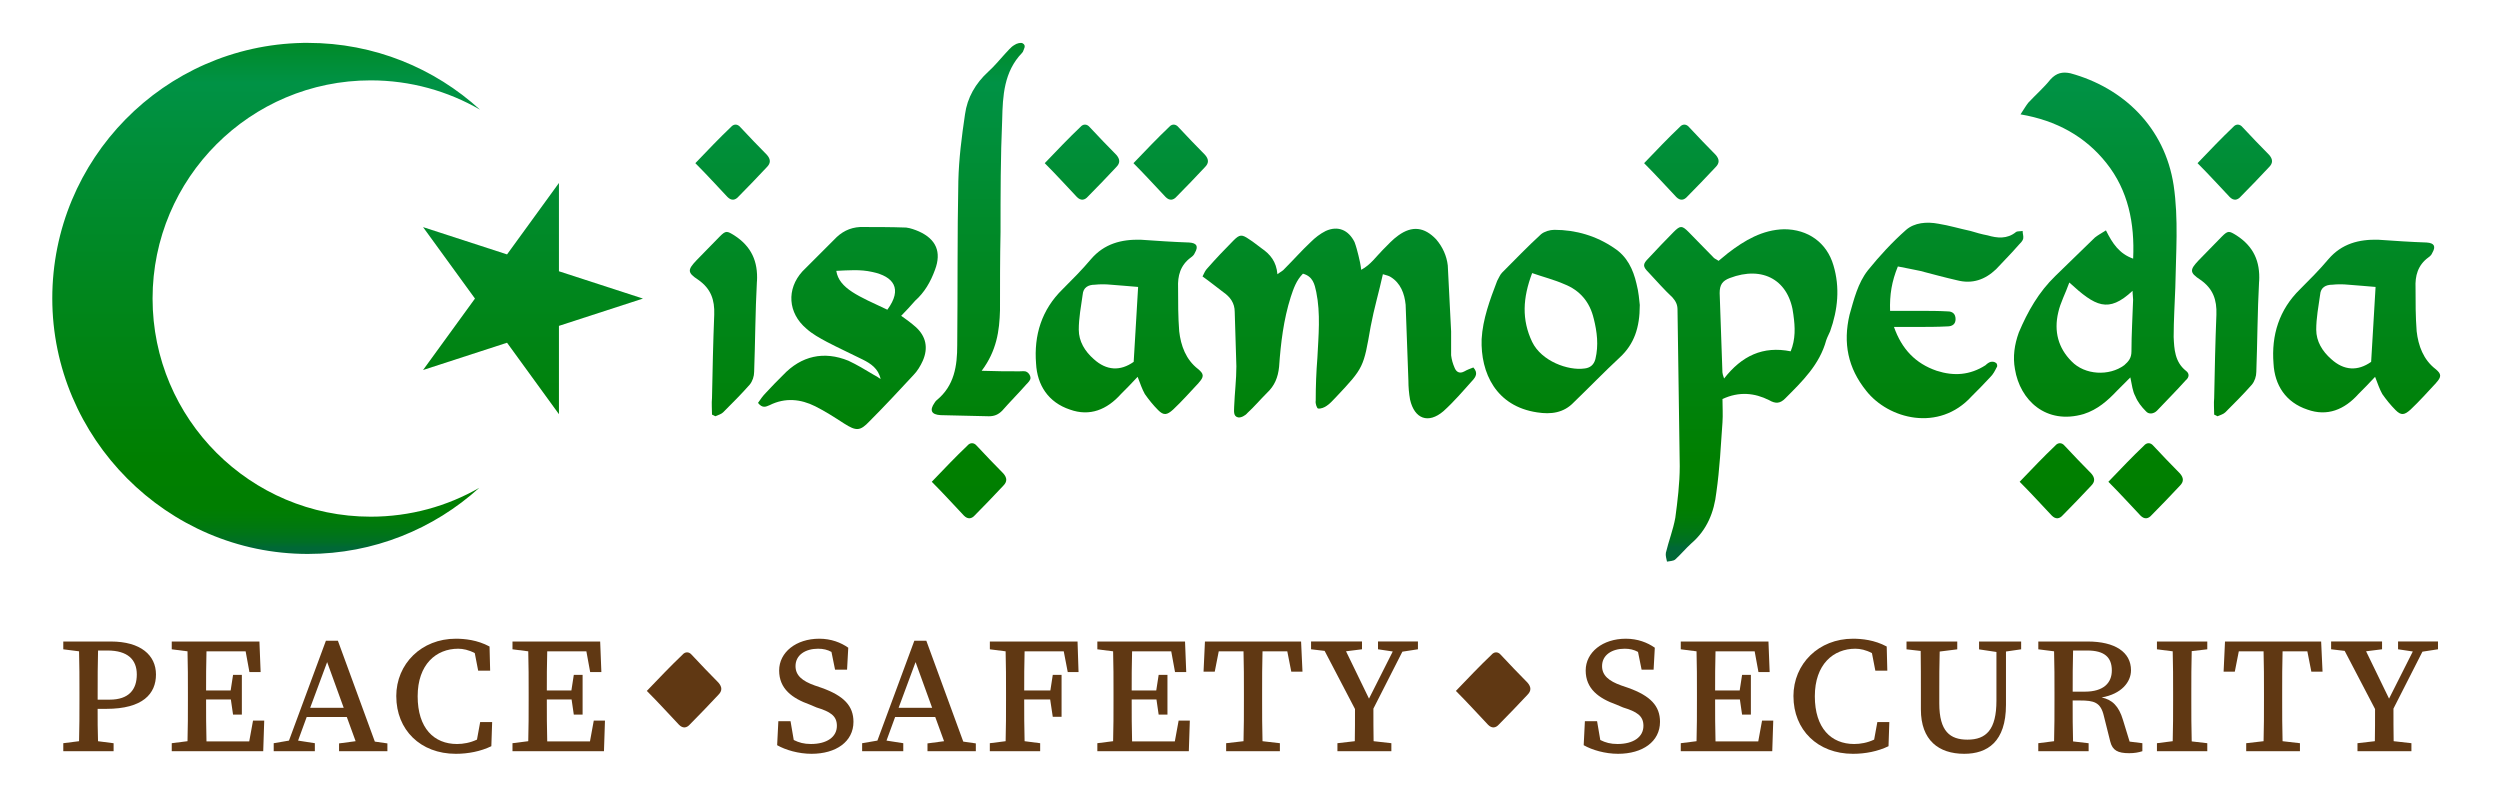 <?xml version="1.0" encoding="UTF-8"?><svg id="a" xmlns="http://www.w3.org/2000/svg" xmlns:xlink="http://www.w3.org/1999/xlink" viewBox="0 0 875 282.7"><defs><linearGradient id="b" x1="93.15" y1="-4.28" x2="93.15" y2="191.69" gradientUnits="userSpaceOnUse"><stop offset="0" stop-color="#007f00"/><stop offset=".17" stop-color="#009245"/><stop offset=".52" stop-color="#00871f"/><stop offset=".85" stop-color="#007f00"/><stop offset=".93" stop-color="#007e01"/><stop offset=".95" stop-color="#007b08"/><stop offset=".97" stop-color="#007614"/><stop offset=".99" stop-color="#006f25"/><stop offset="1" stop-color="#006837"/></linearGradient><linearGradient id="c" x1="186.55" y1="-4.28" x2="186.55" y2="191.69" xlink:href="#b"/><linearGradient id="d" x1="253.19" y1="-4.28" x2="253.19" y2="191.69" xlink:href="#b"/><linearGradient id="e" x1="296.76" y1="-4.28" x2="296.76" y2="191.69" xlink:href="#b"/><linearGradient id="f" x1="343.39" y1="-4.28" x2="343.39" y2="191.69" xlink:href="#b"/><linearGradient id="g" x1="391.72" y1="-4.28" x2="391.72" y2="191.69" xlink:href="#b"/><linearGradient id="h" x1="468.75" y1="-4.28" x2="468.75" y2="191.69" xlink:href="#b"/><linearGradient id="i" x1="546.24" y1="-4.28" x2="546.24" y2="191.69" xlink:href="#b"/><linearGradient id="j" x1="609.26" y1="-4.28" x2="609.26" y2="191.69" xlink:href="#b"/><linearGradient id="k" x1="677.27" y1="-4.28" x2="677.27" y2="191.69" xlink:href="#b"/><linearGradient id="l" x1="735.43" y1="-4.28" x2="735.43" y2="191.69" xlink:href="#b"/><linearGradient id="m" x1="781.18" y1="-4.28" x2="781.18" y2="191.69" xlink:href="#b"/><linearGradient id="n" x1="824.83" y1="-4.28" x2="824.83" y2="191.69" xlink:href="#b"/><linearGradient id="o" x1="256.4" y1="-4.28" x2="256.4" y2="191.69" xlink:href="#b"/><linearGradient id="p" x1="339.14" y1="-4.28" x2="339.14" y2="191.69" xlink:href="#b"/><linearGradient id="q" x1="378.68" y1="-4.28" x2="378.68" y2="191.69" xlink:href="#b"/><linearGradient id="r" x1="409.73" y1="-4.28" x2="409.73" y2="191.69" xlink:href="#b"/><linearGradient id="s" x1="719.91" y1="-4.28" x2="719.91" y2="191.69" xlink:href="#b"/><linearGradient id="t" x1="750.96" y1="-4.28" x2="750.96" y2="191.69" xlink:href="#b"/><linearGradient id="u" x1="588.46" y1="-4.28" x2="588.46" y2="191.69" xlink:href="#b"/></defs><path d="M534.6,243.19c-3.3,3.5-6.6,6.99-9.9,10.29-1.17,1.36-2.52,1.55-3.88,.19-3.5-3.69-6.99-7.57-11.26-11.85,4.47-4.66,8.35-8.74,12.43-12.62,.97-1.17,2.33-1.17,3.3,0,3.11,3.3,6.21,6.6,9.32,9.71,1.36,1.55,1.36,2.91,0,4.27Z" style="fill:#603813;"/><g><path d="M106,15.02C57.43,15.94,18.3,55.65,18.3,104.44s40.08,89.44,89.44,89.44c23.08,0,44.13-8.77,60-23.14-11.19,6.43-24.17,10.1-37.99,10.1-42.16,0-76.35-34.2-76.35-76.35S87.59,28.13,129.75,28.13c13.93,0,27.01,3.74,38.26,10.26-15.9-14.51-37.05-23.38-60.26-23.38-.58,0-1.17,0-1.74,0h0Z" style="fill:url(#b);"/><path d="M225.03,104.5l-76.96,25.01,47.56-65.47v80.92l-47.56-65.47,76.96,25.01Z" style="fill:url(#c);"/></g><g><path d="M264.92,98.49c-.58,10.68-.58,21.17-.97,31.66,0,1.55-.58,3.3-1.55,4.47-2.91,3.3-6.02,6.41-9.32,9.71-.58,.58-1.75,.97-2.72,1.36l-1.16-.58c0-1.94-.19-3.88,0-5.83,.19-9.71,.39-19.42,.78-29.13,.19-5.24-1.17-9.13-5.63-12.24-3.88-2.53-3.69-3.5-.58-6.8,2.72-2.72,5.44-5.63,8.16-8.35,2.14-2.14,2.52-1.94,5.05-.39,6.02,3.88,8.35,9.13,7.96,16.12Z" style="fill:url(#d);"/><path d="M320.27,105.29c-1.55,1.75-3.11,3.5-4.86,5.24,1.94,1.36,3.5,2.52,5.05,3.88,3.69,3.3,4.47,7.38,2.52,11.85-.78,1.75-1.94,3.69-3.3,5.05-5.05,5.44-10.1,10.88-15.34,16.12-3.3,3.5-4.66,3.5-8.93,.78-3.3-2.14-6.6-4.27-10.1-6.02-5.05-2.52-10.49-3.11-15.93-.39-1.36,.58-2.52,1.17-4.08-.78,.78-1.17,1.75-2.53,2.72-3.5,1.94-2.14,4.08-4.27,6.02-6.21,6.41-6.8,14.37-8.55,22.92-5.05,2.91,1.36,5.83,3.11,8.74,4.86,.78,.39,1.75,.97,2.52,1.55-.78-3.69-3.5-5.44-6.21-6.8-4.27-2.14-8.55-4.08-12.62-6.22-2.52-1.36-5.05-2.72-7.19-4.66-6.41-5.44-6.99-13.79-1.36-20,3.69-3.69,7.38-7.38,11.07-11.07,2.52-2.72,5.44-4.27,9.13-4.47,5.44,0,10.68,0,16.12,.19,1.55,.19,3.11,.78,4.47,1.36,6.02,2.72,7.96,7.19,5.63,13.4-1.55,4.27-3.69,7.96-6.99,10.88Zm-14.95-10.1c-4.27-.97-8.35-.58-12.62-.39,.97,6.22,7.96,8.93,17.87,13.6,5.44-7.38,2.14-11.65-5.24-13.21Z" style="fill:url(#e);"/><path d="M360.67,132.29c0,.78-.78,1.55-1.36,2.14-2.72,3.11-5.83,6.21-8.55,9.32-1.36,1.36-2.72,1.94-4.66,1.94-5.63-.19-11.26-.19-16.9-.39-3.3-.19-3.88-1.75-2.14-4.27,.19-.39,.58-.78,.78-.97,6.21-5.05,7.19-12.04,7.19-19.23,.19-19.23,0-38.26,.39-57.49,.19-7.77,1.17-15.54,2.33-23.31,.78-5.83,3.69-10.88,8.16-14.95,2.14-1.94,3.88-4.08,5.83-6.22,1.17-1.16,1.94-2.33,3.3-3.11,.78-.58,2.33-.97,2.91-.58,1.36,.78,.39,1.94,0,3.11-.19,0-.19,.19-.19,.19-6.41,6.6-6.8,15.15-6.99,23.31-.58,13.21-.58,26.22-.58,39.43-.19,9.13-.19,18.26-.19,27.39-.19,7.19-1.17,14.18-6.41,21.17,5.24,.19,9.13,.19,13.21,.19,.78,0,1.94-.19,2.52,.19,.78,.39,1.36,1.36,1.36,2.14Z" style="fill:url(#f);"/><path d="M419.52,134.03c-2.91,3.11-5.83,6.41-8.93,9.32-2.14,1.94-3.3,2.14-5.24,.19-1.75-1.75-3.3-3.69-4.66-5.63-.97-1.75-1.55-3.5-2.52-6.02-2.14,2.33-4.08,4.27-5.83,6.02-4.86,5.44-10.88,7.96-17.87,5.44-7.57-2.52-11.46-8.55-11.85-16.12-.78-9.91,1.94-18.84,9.32-26.03,3.3-3.3,6.8-6.8,9.9-10.49,4.66-5.44,10.68-6.99,17.48-6.8,5.63,.39,11.26,.78,16.9,.97,2.72,.19,3.3,1.36,1.94,3.69-.19,.58-.78,1.16-1.36,1.55-3.69,2.72-4.66,6.41-4.47,10.68,0,5.05,0,10.1,.39,15.15,.58,5.05,2.33,9.91,6.6,13.21,2.14,1.75,2.14,2.72,.19,4.86Zm-21.17-33.6c-2.91-.19-6.21-.58-9.52-.78-1.94-.19-3.88-.19-5.63,0-2.33,0-4.08,.97-4.27,3.5-.58,4.08-1.36,8.16-1.36,12.24s2.14,7.58,5.24,10.29c4.47,4.08,9.32,4.27,13.98,.97,.58-8.74,.97-17.29,1.55-26.22Z" style="fill:url(#g);"/><path d="M515.46,133.06c-3.3,3.69-6.6,7.57-10.29,10.88-5.24,4.47-10.1,2.72-11.65-4.08-.39-2.14-.58-4.47-.58-6.6-.39-8.93-.58-17.87-.97-26.61-.39-3.88-1.75-7.57-5.24-9.71-.58-.39-1.36-.58-2.72-.97-1.36,6.21-3.11,12.04-4.27,18.26-2.52,14.37-2.33,14.37-12.24,24.86-.97,.97-1.94,2.14-3.11,2.91-.78,.58-2.14,1.16-3.11,.97-.39-.19-.97-1.75-.78-2.72,0-5.05,.19-10.1,.58-14.95,.39-7.77,1.16-15.54-.39-23.11-.58-2.72-1.17-5.44-4.66-6.41-2.33,2.33-3.3,5.24-4.27,8.16-2.52,7.96-3.5,16.12-4.08,24.47-.39,3.69-1.55,6.6-4.27,9.13-2.33,2.33-4.47,4.86-6.8,6.99-.78,.97-2.33,1.75-3.3,1.55-1.75-.39-1.36-2.33-1.36-3.69,.19-4.86,.78-9.52,.78-14.18-.19-6.41-.39-12.82-.58-19.03,0-3.11-1.55-5.24-4.08-6.99-2.33-1.75-4.47-3.5-7.19-5.44,.58-1.17,.97-2.14,1.75-2.91,2.91-3.3,6.02-6.6,9.13-9.71,2.14-2.14,2.91-2.14,5.44-.39,1.55,.97,2.91,2.14,4.27,3.11,3.11,2.14,5.24,4.66,5.63,9.13,.97-.78,1.94-1.17,2.52-1.94,3.11-3.11,6.02-6.41,9.13-9.32,1.55-1.55,3.3-2.91,5.24-3.88,4.27-1.94,7.96-.39,10.1,3.88,.58,1.55,.97,3.11,1.36,4.66,.39,1.55,.78,3.3,.97,5.05,3.3-1.75,5.24-4.66,7.57-6.99,1.75-1.75,3.5-3.69,5.44-5.05,4.85-3.5,9.13-2.91,13.21,1.36,2.33,2.72,3.69,5.83,4.08,9.13,.39,7.77,.78,15.34,1.17,23.11v8.35c.19,1.55,.58,2.91,1.17,4.27,.58,1.55,1.75,2.33,3.5,1.36,.97-.58,2.14-.97,3.11-1.36,1.75,1.94,.78,3.3-.19,4.47Z" style="fill:url(#h);"/><path d="M573.92,106.84c0,7.77-1.94,13.6-6.99,18.26-5.44,5.05-10.68,10.49-16.12,15.73-3.5,3.69-7.96,4.27-12.82,3.5-14.37-2.14-19.81-13.79-19.42-25.64,.39-6.99,2.91-13.79,5.44-20.39,.58-.97,.97-2.14,1.75-2.91,4.47-4.47,8.93-9.13,13.6-13.4,1.16-.97,3.11-1.55,4.66-1.55,7.57,0,14.76,2.14,20.98,6.41,4.47,2.91,6.6,7.38,7.77,12.43,.78,2.91,.97,5.83,1.17,7.57Zm-16.12,4.66c-1.36-5.83-4.86-9.91-10.29-12.04-3.5-1.55-7.38-2.52-11.26-3.88-3.3,8.74-3.69,16.31,0,24.08,3.3,6.8,12.62,10.1,18.26,9.32,1.94-.19,3.3-1.17,3.88-3.3,1.17-4.86,.58-9.52-.58-14.18Z" style="fill:url(#i);"/><path d="M640.54,115.97c-.39,.97-.97,1.94-1.36,3.11-2.33,8.55-8.35,14.37-14.37,20.39-1.75,1.75-3.3,1.94-5.63,.58-5.05-2.53-10.49-3.11-16.31-.39,0,2.91,.19,5.44,0,8.16-.58,8.16-.97,16.31-2.14,24.47-.78,6.99-3.3,13.21-8.74,17.87-1.94,1.75-3.69,3.88-5.63,5.63-.58,.58-1.94,.58-2.91,.78-.19-.97-.58-2.14-.39-3.11,.97-4.08,2.52-7.96,3.3-12.24,.78-5.83,1.55-12.04,1.55-18.06-.19-18.26-.58-36.51-.78-54.77,0-1.75-.58-2.91-1.75-4.27-2.91-2.72-5.63-5.83-8.35-8.74-2.14-2.14-2.14-2.91,0-5.05,2.91-3.11,5.83-6.22,8.74-9.13,2.33-2.33,2.91-2.33,5.24,0,2.91,2.91,5.63,5.83,8.55,8.74,.39,.58,1.16,.78,1.94,1.36,1.16-.97,2.33-1.94,3.3-2.72,5.83-4.47,12.04-8.16,19.62-8.35,8.35,0,14.95,4.66,17.28,12.62,2.33,7.77,1.55,15.54-1.16,23.11Zm-12.82-5.63c-1.36-12.24-10.68-17.48-22.34-13.01-2.52,.97-3.5,2.33-3.5,5.24,.39,9.13,.58,18.45,.97,27.77,0,.39,.19,.97,.58,2.14,6.22-7.96,13.6-11.46,23.31-9.52,1.75-4.27,1.55-8.55,.97-12.62Z" style="fill:url(#j);"/><path d="M708.13,83.54c-.19,.78-.97,1.55-1.55,2.14-2.52,2.91-5.24,5.63-7.96,8.55-3.88,3.69-8.35,5.24-13.59,3.88-4.27-.97-8.55-2.14-13.01-3.3-2.52-.58-5.05-.97-7.77-1.55-2.14,5.24-2.91,9.9-2.72,15.54h10.1c3.5,0,6.8,0,10.1,.19,1.55,0,2.72,.78,2.72,2.72,0,1.75-1.16,2.53-2.91,2.53-3.5,.19-7.19,.19-10.88,.19h-7.77c2.72,7.77,7.57,12.82,14.95,15.34,6.02,1.94,11.65,1.55,17.09-1.94,.58-.58,1.17-.97,1.75-1.16,.78-.19,1.55,0,1.94,.39,.39,.19,.58,1.17,.19,1.55-.58,1.16-1.17,2.33-2.14,3.3-2.14,2.33-4.27,4.47-6.6,6.8-11.46,12.62-29.13,7.96-36.9-1.94-6.41-7.96-8.16-16.7-5.83-26.61,1.55-5.44,2.91-11.07,6.41-15.54,4.08-5.05,8.55-9.9,13.4-14.18,2.91-2.52,7.19-2.91,11.26-2.14,3.69,.58,7.57,1.75,11.26,2.53,1.94,.58,3.88,1.16,6.02,1.55,3.3,.97,6.8,1.36,9.9-1.17,.58-.39,1.55-.19,2.33-.39,0,.97,.39,1.94,.19,2.72Z" style="fill:url(#k);"/><path d="M765.04,133.06c-3.3,3.69-6.8,7.19-10.1,10.68-1.17,1.17-2.91,1.36-3.88,.19-1.55-1.55-2.91-3.3-3.69-5.24-.97-1.75-1.17-3.88-1.75-6.6-1.75,1.75-3.3,3.3-4.66,4.66-3.3,3.5-6.8,6.6-11.65,8.16-13.21,3.88-22.33-4.86-24.08-15.73-.78-4.27-.19-8.55,1.36-12.82,3.11-7.38,6.99-14.18,12.82-19.81,4.66-4.47,9.13-8.93,13.79-13.4,.97-.78,2.33-1.55,3.88-2.52,2.33,4.66,4.66,8.16,9.52,9.9,.58-12.43-1.75-23.89-9.32-33.41-7.38-9.32-17.48-14.95-30.1-17.09,1.16-1.75,1.94-3.11,2.72-4.08,2.52-2.72,5.44-5.24,7.77-8.16,2.14-2.33,4.27-2.72,6.99-2.14,18.45,5.05,33.02,18.84,36.12,39.23,1.75,11.85,.78,23.7,.58,35.74-.19,5.63-.58,11.46-.58,17.29,.19,4.27,.39,8.74,4.27,11.85,1.36,.97,1.16,2.33,0,3.3Zm-18.45-28.16c0-.97-.19-1.75-.19-3.11-8.55,7.96-13.01,5.44-22.14-2.91-1.36,3.88-3.11,6.99-3.88,10.49-1.55,6.6,0,12.43,4.66,17.09,4.66,4.86,13.21,5.24,18.45,1.36,1.55-1.36,2.52-2.52,2.52-4.85,0-6.02,.39-12.04,.58-18.06Z" style="fill:url(#l);"/><path d="M790.68,98.49c-.58,10.68-.58,21.17-.97,31.66,0,1.55-.58,3.3-1.55,4.47-2.91,3.3-6.02,6.41-9.32,9.71-.58,.58-1.75,.97-2.72,1.36l-1.16-.58c0-1.94-.19-3.88,0-5.83,.19-9.71,.39-19.42,.78-29.13,.19-5.24-1.17-9.13-5.63-12.24-3.88-2.53-3.69-3.5-.58-6.8,2.72-2.72,5.44-5.63,8.16-8.35,2.14-2.14,2.52-1.94,5.05-.39,6.02,3.88,8.35,9.13,7.96,16.12Zm3.5-40.01c-3.3,3.5-6.6,6.99-9.9,10.29-1.17,1.36-2.52,1.55-3.88,.19-3.5-3.69-6.99-7.57-11.26-11.85,4.47-4.66,8.35-8.74,12.43-12.62,.97-1.17,2.33-1.17,3.3,0,3.11,3.3,6.21,6.6,9.32,9.71,1.36,1.55,1.36,2.91,0,4.27Z" style="fill:url(#m);"/><path d="M852.63,134.03c-2.91,3.11-5.83,6.41-8.93,9.32-2.14,1.94-3.3,2.14-5.24,.19-1.75-1.75-3.3-3.69-4.66-5.63-.97-1.75-1.55-3.5-2.52-6.02-2.14,2.33-4.08,4.27-5.83,6.02-4.86,5.44-10.88,7.96-17.87,5.44-7.57-2.52-11.46-8.55-11.85-16.12-.78-9.91,1.94-18.84,9.32-26.03,3.3-3.3,6.8-6.8,9.9-10.49,4.66-5.44,10.68-6.99,17.48-6.8,5.63,.39,11.26,.78,16.9,.97,2.72,.19,3.3,1.36,1.94,3.69-.19,.58-.78,1.16-1.36,1.55-3.69,2.72-4.66,6.41-4.47,10.68,0,5.05,0,10.1,.39,15.15,.58,5.05,2.33,9.91,6.6,13.21,2.14,1.75,2.14,2.72,.19,4.86Zm-21.17-33.6c-2.91-.19-6.21-.58-9.52-.78-1.94-.19-3.88-.19-5.63,0-2.33,0-4.08,.97-4.27,3.5-.58,4.08-1.36,8.16-1.36,12.24s2.14,7.58,5.24,10.29c4.47,4.08,9.32,4.27,13.98,.97,.58-8.74,.97-17.29,1.55-26.22Z" style="fill:url(#n);"/><path d="M268.41,58.48c-3.3,3.5-6.6,6.99-9.9,10.29-1.17,1.36-2.52,1.55-3.88,.19-3.5-3.69-6.99-7.57-11.26-11.85,4.47-4.66,8.35-8.74,12.43-12.62,.97-1.17,2.33-1.17,3.3,0,3.11,3.3,6.21,6.6,9.32,9.71,1.36,1.55,1.36,2.91,0,4.27Z" style="fill:url(#o);"/><path d="M351.16,169.99c-3.3,3.5-6.6,6.99-9.9,10.29-1.17,1.36-2.52,1.55-3.88,.19-3.5-3.69-6.99-7.57-11.26-11.85,4.47-4.66,8.35-8.74,12.43-12.62,.97-1.17,2.33-1.17,3.3,0,3.11,3.3,6.21,6.6,9.32,9.71,1.36,1.55,1.36,2.91,0,4.27Z" style="fill:url(#p);"/><path d="M390.7,58.48c-3.3,3.5-6.6,6.99-9.9,10.29-1.17,1.36-2.52,1.55-3.88,.19-3.5-3.69-6.99-7.57-11.26-11.85,4.47-4.66,8.35-8.74,12.43-12.62,.97-1.17,2.33-1.17,3.3,0,3.11,3.3,6.21,6.6,9.32,9.71,1.36,1.55,1.36,2.91,0,4.27Z" style="fill:url(#q);"/><path d="M421.75,58.48c-3.3,3.5-6.6,6.99-9.9,10.29-1.17,1.36-2.52,1.55-3.88,.19-3.5-3.69-6.99-7.57-11.26-11.85,4.47-4.66,8.35-8.74,12.43-12.62,.97-1.17,2.33-1.17,3.3,0,3.11,3.3,6.21,6.6,9.32,9.71,1.36,1.55,1.36,2.91,0,4.27Z" style="fill:url(#r);"/><path d="M731.92,169.99c-3.3,3.5-6.6,6.99-9.9,10.29-1.17,1.36-2.52,1.55-3.88,.19-3.5-3.69-6.99-7.57-11.26-11.85,4.47-4.66,8.35-8.74,12.43-12.62,.97-1.17,2.33-1.17,3.3,0,3.11,3.3,6.21,6.6,9.32,9.71,1.36,1.55,1.36,2.91,0,4.27Z" style="fill:url(#s);"/><path d="M762.97,169.99c-3.3,3.5-6.6,6.99-9.9,10.29-1.17,1.36-2.52,1.55-3.88,.19-3.5-3.69-6.99-7.57-11.26-11.85,4.47-4.66,8.35-8.74,12.43-12.62,.97-1.17,2.33-1.17,3.3,0,3.11,3.3,6.21,6.6,9.32,9.71,1.36,1.55,1.36,2.91,0,4.27Z" style="fill:url(#t);"/><path d="M600.48,58.48c-3.3,3.5-6.6,6.99-9.9,10.29-1.17,1.36-2.52,1.55-3.88,.19-3.5-3.69-6.99-7.57-11.26-11.85,4.47-4.66,8.35-8.74,12.43-12.62,.97-1.17,2.33-1.17,3.3,0,3.11,3.3,6.21,6.6,9.32,9.71,1.36,1.55,1.36,2.91,0,4.27Z" style="fill:url(#u);"/></g><g><path d="M22.15,260.12l5.52-.7c.14-4.68,.14-9.51,.14-14.33v-2.73c0-4.75,0-9.58-.14-14.4l-5.52-.7v-2.73h16.64c10.49,0,15.8,4.82,15.8,11.54s-4.54,12.03-17.41,12.03h-3.01c0,3.92,0,7.55,.14,11.33l5.45,.7v2.8H22.15v-2.8Zm12.17-32.44c-.14,4.82-.14,9.72-.14,14.68v2.52h4.19c6.78,0,9.51-3.57,9.51-8.81s-3.22-8.39-10.28-8.39h-3.29Z" style="fill:#603813;"/><path d="M60.11,260.12l5.52-.7c.14-4.68,.14-9.51,.14-14.33v-2.73c0-4.75,0-9.58-.14-14.4l-5.52-.7v-2.73h30.69l.42,10.7h-3.92l-1.33-7.27h-13.7c-.14,4.68-.14,9.51-.14,13.7h8.6l.84-5.45h3.08v13.91h-3.08l-.77-5.31h-8.67c0,5.03,0,9.86,.14,14.68h14.96l1.33-7.27h3.92l-.35,10.7H60.11v-2.8Z" style="fill:#603813;"/><path d="M95.83,260.12l5.31-.91,12.93-34.96h4.19l12.93,35.31,4.4,.63v2.73h-16.92v-2.73l5.8-.77-3.08-8.46h-14.05l-3.01,8.25,5.87,.91v2.8h-14.4v-2.8Zm24.47-12.38l-5.8-16.01-5.94,16.01h11.75Z" style="fill:#603813;"/><path d="M138.69,243.69c0-11.4,8.88-20.14,20.83-20.14,3.08,0,7.55,.42,11.82,2.73l.21,8.46h-4.19l-1.19-6.15c-2.1-1.12-4.12-1.54-5.8-1.54-7.69,0-14.19,5.45-14.19,16.64s5.73,16.71,13.77,16.71c2.17,0,4.61-.42,6.99-1.54l1.12-6.15h4.19l-.28,8.46c-3.78,1.82-8.11,2.66-12.44,2.66-12.38,0-20.83-8.39-20.83-20.14Z" style="fill:#603813;"/><path d="M179.37,260.12l5.52-.7c.14-4.68,.14-9.51,.14-14.33v-2.73c0-4.75,0-9.58-.14-14.4l-5.52-.7v-2.73h30.69l.42,10.7h-3.92l-1.33-7.27h-13.7c-.14,4.68-.14,9.51-.14,13.7h8.6l.84-5.45h3.08v13.91h-3.08l-.77-5.31h-8.67c0,5.03,0,9.86,.14,14.68h14.96l1.33-7.27h3.92l-.35,10.7h-32.02v-2.8Z" style="fill:#603813;"/><path d="M272,260.82l.42-8.39h4.27l1.12,6.57c1.82,.91,3.57,1.4,6.01,1.4,5.59,0,9.09-2.45,9.09-6.36,0-3.57-2.38-4.96-7.13-6.43l-2.31-.98c-6.29-2.24-10.77-5.59-10.77-11.96s5.94-11.12,14.05-11.12c4.12,0,7.55,1.33,10.14,3.15l-.42,7.69h-4.2l-1.26-6.22c-1.4-.77-2.87-1.12-4.68-1.12-4.4,0-7.9,2.17-7.9,6.08,0,3.29,2.38,5.24,6.71,6.78l2.45,.84c7.83,2.8,11.12,6.36,11.12,11.89,0,6.92-6.08,11.19-14.68,11.19-4.54,0-9.09-1.33-12.03-3.01Z" style="fill:#603813;"/><path d="M301.78,260.12l5.31-.91,12.93-34.96h4.19l12.93,35.31,4.4,.63v2.73h-16.92v-2.73l5.8-.77-3.08-8.46h-14.05l-3.01,8.25,5.87,.91v2.8h-14.4v-2.8Zm24.47-12.38l-5.8-16.01-5.94,16.01h11.75Z" style="fill:#603813;"/><path d="M346.45,260.12l5.52-.7c.14-4.68,.14-9.51,.14-14.33v-2.73c0-4.75,0-9.58-.14-14.4l-5.52-.7v-2.73h30.69l.35,10.7h-3.78l-1.4-7.27h-13.7c-.14,4.68-.14,9.51-.14,13.7h9.16l.84-5.45h3.08v14.68h-3.08l-.91-6.08h-9.09c0,4.96,0,9.86,.14,14.61l5.45,.7v2.8h-17.62v-2.8Z" style="fill:#603813;"/><path d="M384.07,260.12l5.52-.7c.14-4.68,.14-9.51,.14-14.33v-2.73c0-4.75,0-9.58-.14-14.4l-5.52-.7v-2.73h30.69l.42,10.7h-3.92l-1.33-7.27h-13.7c-.14,4.68-.14,9.51-.14,13.7h8.6l.84-5.45h3.08v13.91h-3.08l-.77-5.31h-8.67c0,5.03,0,9.86,.14,14.68h14.96l1.33-7.27h3.92l-.35,10.7h-32.02v-2.8Z" style="fill:#603813;"/><path d="M421.75,224.53h33.63l.49,10.56h-3.92l-1.4-7.13h-8.67c-.14,4.75-.14,9.58-.14,14.4v2.73c0,4.75,0,9.58,.14,14.33l6.08,.7v2.8h-18.81v-2.8l6.08-.7c.14-4.68,.14-9.51,.14-14.33v-2.73c0-4.75,0-9.58-.14-14.4h-8.67l-1.4,7.13h-3.92l.49-10.56Z" style="fill:#603813;"/><path d="M468.1,260.12l6.08-.7c.07-3.5,.07-7.55,.07-11.26l-10.63-20.35-4.75-.56v-2.73h17.83v2.73l-5.59,.7,8.04,16.57,8.32-16.5-5.17-.77v-2.73h13.98v2.73l-5.45,.84-10.14,19.93c0,3.71,0,7.83,.07,11.4l6.22,.7v2.8h-18.88v-2.8Z" style="fill:#603813;"/><path d="M554.29,260.82l.42-8.39h4.27l1.12,6.57c1.82,.91,3.57,1.4,6.01,1.4,5.59,0,9.09-2.45,9.09-6.36,0-3.57-2.38-4.96-7.13-6.43l-2.31-.98c-6.29-2.24-10.77-5.59-10.77-11.96s5.94-11.12,14.05-11.12c4.12,0,7.55,1.33,10.14,3.15l-.42,7.69h-4.2l-1.26-6.22c-1.4-.77-2.87-1.12-4.68-1.12-4.4,0-7.9,2.17-7.9,6.08,0,3.29,2.38,5.24,6.71,6.78l2.45,.84c7.83,2.8,11.12,6.36,11.12,11.89,0,6.92-6.08,11.19-14.68,11.19-4.54,0-9.09-1.33-12.03-3.01Z" style="fill:#603813;"/><path d="M588.27,260.12l5.52-.7c.14-4.68,.14-9.51,.14-14.33v-2.73c0-4.75,0-9.58-.14-14.4l-5.52-.7v-2.73h30.69l.42,10.7h-3.92l-1.33-7.27h-13.7c-.14,4.68-.14,9.51-.14,13.7h8.6l.84-5.45h3.08v13.91h-3.08l-.77-5.31h-8.67c0,5.03,0,9.86,.14,14.68h14.96l1.33-7.27h3.92l-.35,10.7h-32.02v-2.8Z" style="fill:#603813;"/><path d="M627.7,243.69c0-11.4,8.88-20.14,20.83-20.14,3.08,0,7.55,.42,11.82,2.73l.21,8.46h-4.19l-1.19-6.15c-2.1-1.12-4.12-1.54-5.8-1.54-7.69,0-14.19,5.45-14.19,16.64s5.73,16.71,13.77,16.71c2.17,0,4.61-.42,6.99-1.54l1.12-6.15h4.19l-.28,8.46c-3.78,1.82-8.11,2.66-12.44,2.66-12.38,0-20.83-8.39-20.83-20.14Z" style="fill:#603813;"/><path d="M692.65,224.53h14.75v2.73l-5.31,.77v18.67c0,12.93-6.5,17.13-14.61,17.13-8.95,0-15.17-4.75-15.17-15.52v-6.08c0-4.75,0-9.58-.07-14.4l-4.96-.56v-2.73h17.76v2.73l-6.15,.77c-.14,4.61-.14,9.37-.14,14.19v3.99c0,9.79,3.78,12.66,9.86,12.66,6.57,0,10.14-3.5,10.14-13.63v-17.06l-6.08-.91v-2.73Z" style="fill:#603813;"/><path d="M713.41,260.12l5.52-.7c.14-4.68,.14-9.51,.14-14.33v-2.73c0-4.75,0-9.58-.14-14.4l-5.52-.7v-2.73h17.27c9.58,0,15.17,3.71,15.17,10.07,0,4.12-3.36,8.32-10.28,9.51,3.64,.77,6.01,2.94,7.48,7.9l2.31,7.55,4.47,.56v2.8c-1.26,.42-2.73,.7-4.61,.7-3.99,0-5.87-.98-6.64-4.12l-2.24-8.95c-1.12-4.82-3.5-5.38-8.39-5.38h-2.52c0,5.17,0,9.79,.14,14.33l5.45,.63v2.8h-17.62v-2.8Zm12.17-32.44c-.14,4.82-.14,9.51-.14,14.4h4.26c6.57,0,9.44-3.08,9.44-7.41,0-4.68-2.66-6.99-8.6-6.99h-4.96Z" style="fill:#603813;"/><path d="M754.93,260.12l5.52-.7c.14-4.68,.14-9.51,.14-14.33v-2.73c0-4.75,0-9.58-.14-14.4l-5.52-.7v-2.73h17.62v2.73l-5.45,.63c-.14,4.75-.14,9.65-.14,14.47v2.73c0,4.75,0,9.58,.14,14.4l5.45,.63v2.8h-17.62v-2.8Z" style="fill:#603813;"/><path d="M778.77,224.53h33.63l.49,10.56h-3.92l-1.4-7.13h-8.67c-.14,4.75-.14,9.58-.14,14.4v2.73c0,4.75,0,9.58,.14,14.33l6.08,.7v2.8h-18.81v-2.8l6.08-.7c.14-4.68,.14-9.51,.14-14.33v-2.73c0-4.75,0-9.58-.14-14.4h-8.67l-1.4,7.13h-3.92l.49-10.56Z" style="fill:#603813;"/><path d="M825.12,260.12l6.08-.7c.07-3.5,.07-7.55,.07-11.26l-10.63-20.35-4.75-.56v-2.73h17.83v2.73l-5.59,.7,8.04,16.57,8.32-16.5-5.17-.77v-2.73h13.98v2.73l-5.45,.84-10.14,19.93c0,3.71,0,7.83,.07,11.4l6.22,.7v2.8h-18.88v-2.8Z" style="fill:#603813;"/></g><path d="M251.43,243.19c-3.3,3.5-6.6,6.99-9.9,10.29-1.17,1.36-2.52,1.55-3.88,.19-3.5-3.69-6.99-7.57-11.26-11.85,4.47-4.66,8.35-8.74,12.43-12.62,.97-1.17,2.33-1.17,3.3,0,3.11,3.3,6.21,6.6,9.32,9.71,1.36,1.55,1.36,2.91,0,4.27Z" style="fill:#603813;"/></svg>